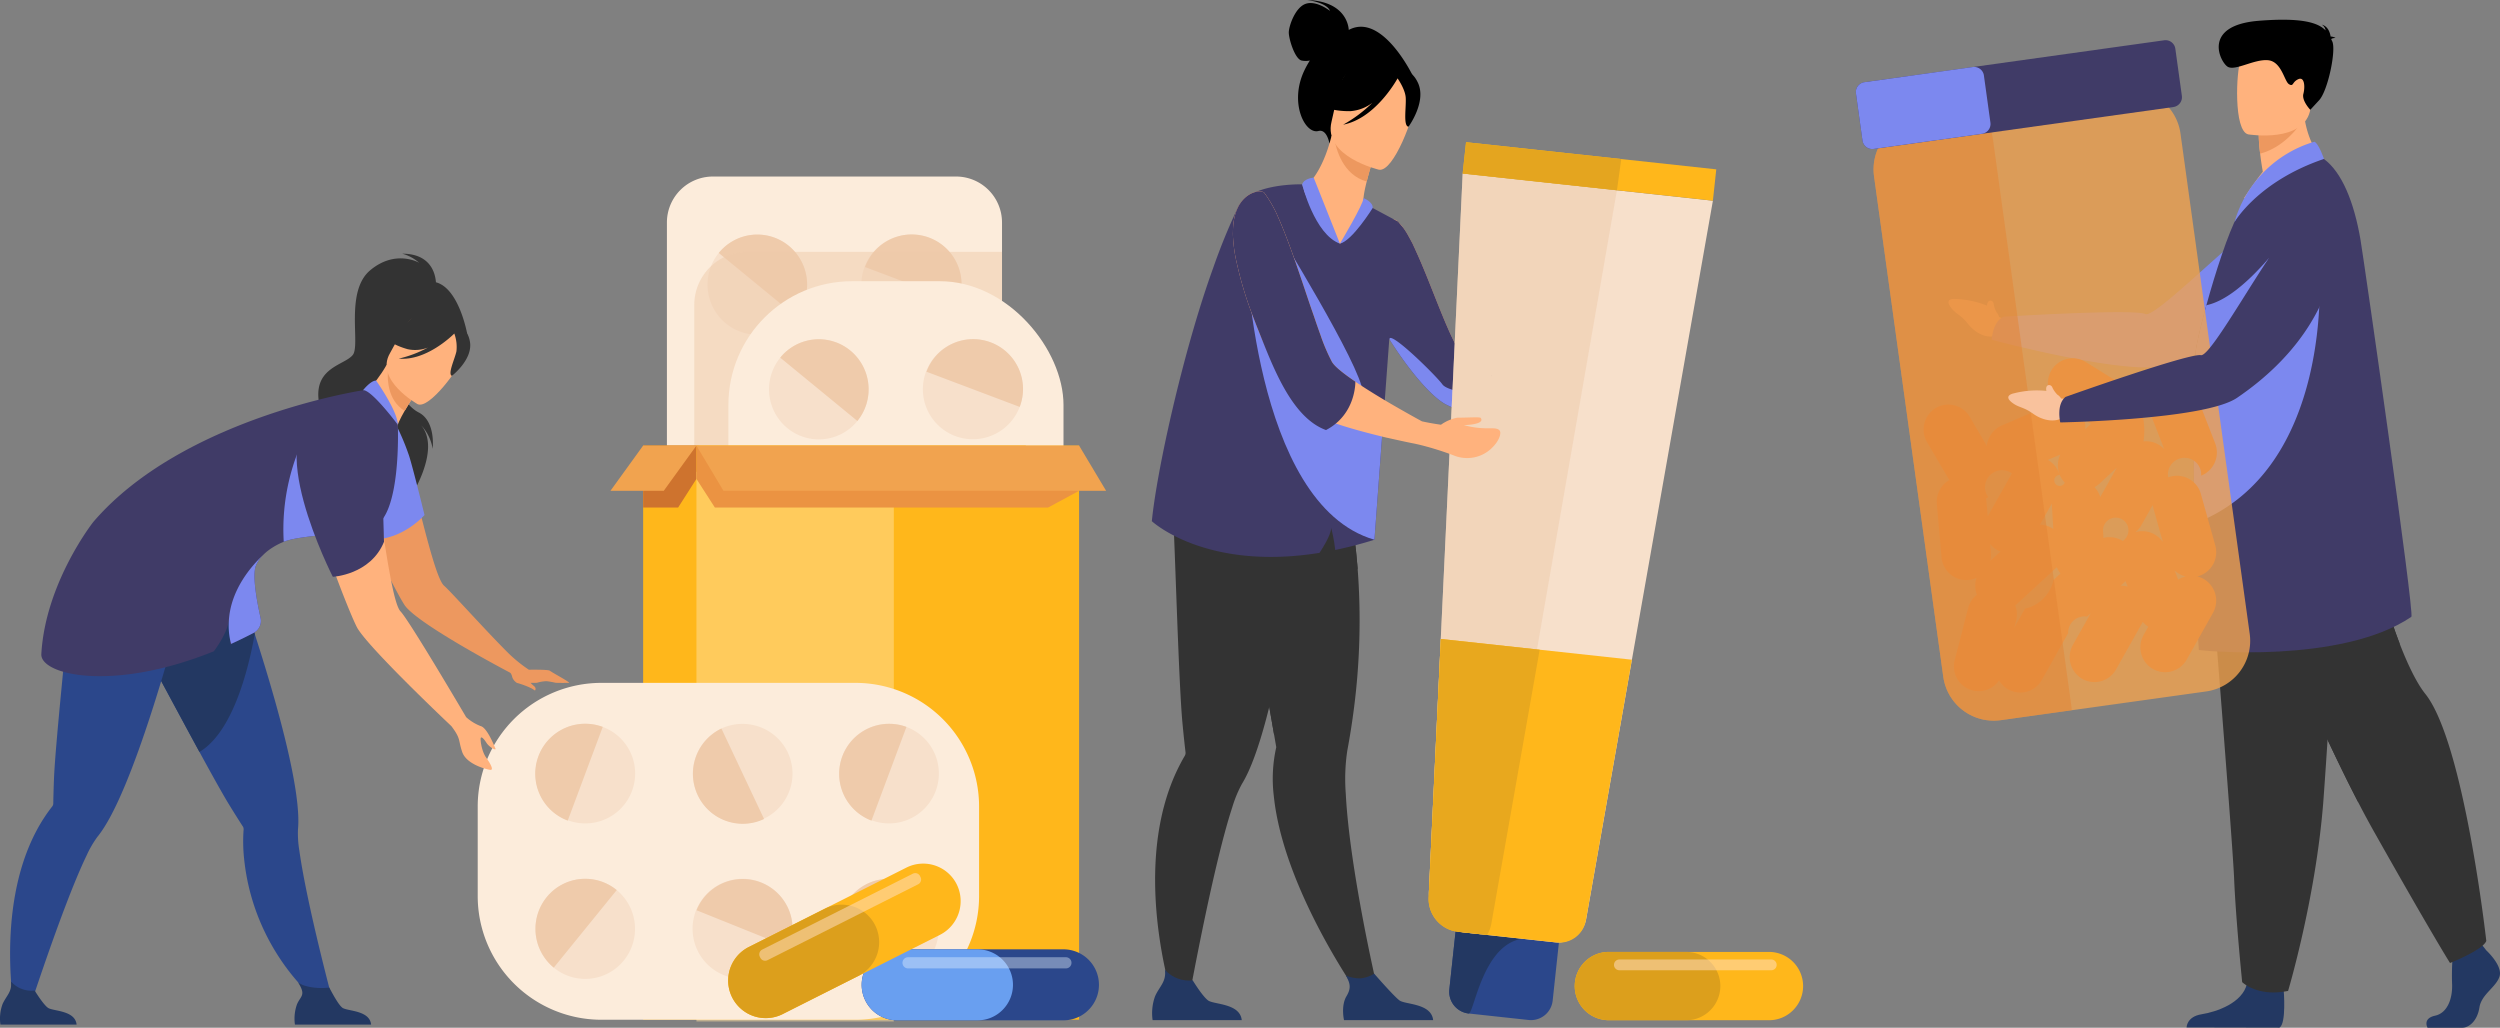 <svg xmlns="http://www.w3.org/2000/svg" width="710" height="291.876"><rect width="100%" height="100%" fill="#808080" stroke="none"/><defs><style>.a{fill:#fcecdb}.b{fill:#f7e0cb}.c,.d{fill:#efcbab}.d,.t{opacity:.5}.e{fill:#f9c29d}.f{fill:#7c88ef}.g{fill:#233862}.h,.i{fill:#333}.j{fill:#ffb27d}.k{fill:#403b67}.l{fill:#ed985f}.m{fill:#000000cc}.n{fill:#7c88ef}.y{fill:#f1a34f}.p{fill:#eb9342}.r{fill:#ffb71b}.s{fill:#dc9f1c}.t{fill:#ffe2cc}.u{fill:#2b478b}</style></defs><path class="a" d="M284.572 63.192v117.026a13.062 13.062 0 01-12.99 13.057h-69.19a12.778 12.778 0 01-5.213-1.106 13.105 13.105 0 01-7.776-11.952V63.192a13.062 13.062 0 0112.989-13.058h69.19a13.06 13.06 0 0112.99 13.058z"/><path class="b" d="M253.923 94.142a14.205 14.205 0 1118.208-8.311 14.235 14.235 0 01-18.208 8.311z"/><path class="c" d="M272.131 85.831l-26.474-9.993a14.149 14.149 0 1126.474 9.993z"/><path class="b" d="M206.141 91.845a14.265 14.265 0 01-2.011-20 14.088 14.088 0 0119.895-2.022 14.267 14.267 0 012.012 20 14.091 14.091 0 01-19.896 2.022z"/><path class="c" d="M226.036 89.823L204.13 71.845a14.088 14.088 0 0119.895-2.022 14.268 14.268 0 012.011 20z"/><path class="d" d="M284.573 71.521v108.7a13.062 13.062 0 01-12.99 13.058h-69.191a12.781 12.781 0 01-5.214-1.106v-105.6a15.119 15.119 0 018.416-13.517 14.765 14.765 0 016.552-1.53z"/><g transform="translate(206.864 79.865)"><rect class="a" width="95.171" height="143.143" rx="35.142"/><path class="b" d="M64.52 44.008a14.205 14.205 0 1118.207-8.311 14.235 14.235 0 01-18.207 8.311z"/><path class="c" d="M82.728 35.697l-26.474-9.993a14.149 14.149 0 1126.474 9.993z"/><path class="b" d="M16.739 41.713a14.266 14.266 0 01-2.012-20 14.088 14.088 0 0119.9-2.022 14.267 14.267 0 012.011 20 14.09 14.09 0 01-19.899 2.022z"/><path class="c" d="M36.633 39.691L14.727 21.713a14.088 14.088 0 0119.9-2.022 14.267 14.267 0 012.006 20z"/></g><path class="e" d="M567.728 90.023a2.746 2.746 0 00-.687-1.3 7.459 7.459 0 01-.825-2.3c-.033-1.034-1.185-1.438-1.656-.578a2.106 2.106 0 00-.246.961 26.229 26.229 0 00-9.028-1.9s-3.357-.373-1.182 2.486c1.454 1.911 2.712 1.923 4.8 4.584s5.234 4.129 7.625 3.428l2.793.335 1.816-4.478z"/><path class="f" d="M657.74 60.375s-2.752 30.448-41.939 43.3c-10.58 3.471-50.152-7.188-50.152-7.188s.224-5.239 3.437-6.554c0 0 37.072-2.289 40.193-.751 2.769 1.364 26.441-23.137 34.089-27.084a19.972 19.972 0 0114.372-1.723z"/><path class="g" d="M706.106 269.905s4.69 4.3 3.775 7.361-5.148 5.1-5.72 8.833-2.86 5.776-4.919 5.776h-9.818s-1.517-2.63 2.145-3.422 5.042-5.184 4.814-9.262a71.974 71.974 0 01.343-9.513l7.779-1.812z"/><path class="h" d="M706.106 267.207c-.858 2.55-10.3 6.285-10.3 6.285s-5.146-8.152-21.622-37.372a276.313 276.313 0 01-4.427-8.221c-16.178-31.244-37.1-83.17-37.1-83.17l39.988-11.209s1.886 16.136 2.229 24.291c.21 4.983 3.029 15.629 6.61 24.929 2.278 5.917 4.868 11.288 7.29 14.309 11.03 13.754 17.332 70.158 17.332 70.158z"/><path class="i" d="M681.482 182.741c-2.514 12.815-7.126 34.276-11.723 45.159-16.178-31.244-37.1-83.17-37.1-83.17l39.988-11.209s1.886 16.136 2.229 24.291c.206 4.982 3.025 15.629 6.606 24.929z"/><path class="g" d="M648.56 281.036s.842 9.794-1.217 10.813l-26.354-.055s0-3.057 4.233-3.737 11.669-3.17 12.927-8.72 10.411 1.699 10.411 1.699z"/><path class="h" d="M626.309 142.692s1.39 17.168 3.024 37.8c2.22 28.032 4.891 62.465 5.155 68.988.457 11.327 2.289 29.445 2.289 29.445s4.345 4.3 13.043 2.491c0 0 7.749-25.865 9.963-53.232a143 143 0 00.1-1.352c2.059-27.859 5.261-86.522 5.261-86.522z"/><path class="j" d="M662.751 48.918s-15.641 10.342-25.413 7.291c0 0 2.718-4.137 5.3-7.44-.339-1.972-.6-3.683-.752-5.135a47.692 47.692 0 01-.413-5.246l6.54-5.172 6.2-4.949c-.483 13.916 8.538 20.651 8.538 20.651z"/><path class="k" d="M684.825 175.178c-19.877 13.493-60.044 9.639-60.346 9.38-.668-8.587-1.047-22.748-1.257-35.852-.259-16.281-.262-30.929-.242-31.238 0 0 .014-.494.032-1.327.066-2.646.226-8.711.4-13.229.03-.846.063-1.633.094-2.337 0-.04 0-.076.008-.115.124-2.028 1.359-7.454 3.1-13.776 2.547-9.267 6.168-20.45 8.947-25.649 1.427-2.669 6.22-10.393 6.22-10.393 3.384.672 5.824-.332 9.395-2.083 3.909-1.9 8.119-3.943 8.8-3.423 5.113 3.759 8.57 12.2 10.413 22.994 1.043 6.214 15.418 106.381 14.436 107.048z"/><path class="l" d="M654.33 33.592s-4.285 7.851-12.442 10.046a47.718 47.718 0 01-.413-5.246l6.54-5.172z"/><path class="j" d="M638.493 38.161s16.173 2.66 17.69-7.335 4.628-16.382-5.634-18.5-12.851 1.394-14.178 4.608-2.046 20.277 2.122 21.227z"/><path class="m" d="M662.06 11.122c.148-.169.486-.306 1.24-.347a3.048 3.048 0 00-1.408-.4c-.157-1.053-.715-2.918-2.518-3.371a2.274 2.274 0 011.1 1.64c-2.089-2.157-6.565-3.726-18.959-2.743-16.334 1.3-10.951 11.81-8.836 13.063s7.438-2.183 11.378-1.868 4.689 6.037 6.025 6.823.812-.6 2.619-1.425 1.98 2.191 1.459 4.149 1.962 4.542 1.962 4.542l2.511-2.718c2.51-2.719 4.877-14.234 3.736-16.688-.106-.212-.205-.432-.309-.657z"/><path class="f" d="M623.222 148.705c-.259-16.281-.262-30.929-.242-31.238 0 0 .014-.494.032-1.326 15.586-19.39 35.663-39.528 35.663-39.528s4.351 56.877-35.453 72.092zm21.141-75.402c-.212.349-5.149 29.642-17.814 29.967a9.959 9.959 0 01-3.143-.359c.029-.846.062-1.633.1-2.337 0-.039 0-.075.006-.115.125-2.027 1.359-7.454 3.1-13.776 5.172-1.069 11.234-5.844 17.751-13.38z"/><path class="n" d="M660.01 45.136s-1.5-4.39-2.728-4.886a33.473 33.473 0 00-22.7 22.857s6.627-11.603 25.428-17.971z"/><path d="M626.626 196.362l-38.249 5.348-20.232 2.83a14.474 14.474 0 01-16.263-12.361L532.226 50.092a14.515 14.515 0 0112.289-16.349l17.943-2.508 40.539-5.67a14.469 14.469 0 0116.263 12.358l19.659 142.086a14.525 14.525 0 01-12.293 16.353z" opacity=".8" fill="#f1a34f"/><path class="p" d="M629.152 154.945l-2.052-7.336-2.052-7.339a7.056 7.056 0 00-8.679-4.9 7.669 7.669 0 00-.6.2 4.722 4.722 0 119.358-.484 7.106 7.106 0 003.986-9.168l-2.765-7.094-2.767-7.1a7.042 7.042 0 10-13.1 5.161l4.167 10.692a6.944 6.944 0 00-5.911-2.206 19.455 19.455 0 00-3.5-14.574l-12.91-8a7.034 7.034 0 00-9.682 2.312 7.119 7.119 0 001.6 9.232 6.939 6.939 0 00-1.824.5l-6.968 3.008-6.965 3.006a7.085 7.085 0 00-4.219 5.8l-1.014-1.724-3.859-6.559a7.035 7.035 0 00-9.639-2.487 7.114 7.114 0 00-2.474 9.691l3.859 6.558 2.473 4.2a7.1 7.1 0 00-3.55 6.771l.667 7.591.666 7.594a7.069 7.069 0 002.5 4.793 6.934 6.934 0 007.443 1.006 7.168 7.168 0 00.1 4.813 7.025 7.025 0 00-2.488 3.788l-1.9 7.377-1.9 7.379a7.032 7.032 0 0012.591 5.792 7 7 0 0012.146-.158l3.732-6.633 3.734-6.635a4.6 4.6 0 015.351-4.687l1.081-1-1.354 2.406-3.732 6.632a7.113 7.113 0 002.66 9.641 7.035 7.035 0 009.59-2.674l3.733-6.632 3.733-6.635c.048-.085.086-.174.13-.261a7.033 7.033 0 001.555 1.393l-1.329 2.362a7.115 7.115 0 002.66 9.641 7.037 7.037 0 009.59-2.674l7.465-13.268a7.118 7.118 0 00-2.66-9.64 6.937 6.937 0 00-1.795-.708c.083-.02.167-.033.251-.057a7.1 7.1 0 004.867-8.706zm-63.735 2.115l-.227-2.589a6.742 6.742 0 002.947 2.17l-2.886 2.661a7.053 7.053 0 00.167-2.242zm46.082-12.96l2.76 9.865a7.04 7.04 0 00-7.771-2.841 6.98 6.98 0 001.661-1.973l3.2-5.7c.045.221.091.432.15.649zm-19.62-24.946l1.959 1.213-1.634 1.507a7.015 7.015 0 00-.324-2.719zm4.6 22.006a7.08 7.08 0 00-1.647-2.8 6.97 6.97 0 001.391-.989l4.965-4.578zm6.377 12.472a7.055 7.055 0 00-5.475-.856l-.114-1.908a3.61 3.61 0 115.589 2.764zm-17.718-24.551a7.124 7.124 0 001.143 7.857c.037.041.077.074.115.113a1.554 1.554 0 11-1.479-2.156 7.046 7.046 0 00-3.306-4.269l-.023-.011zm-4.6 17.82l2.2-3.907c-.008.224-.008.449.006.676l.389 6.553a7.02 7.02 0 00-3.778-1.217l1.185-2.1zm-8.479 31.378l.522-2.03a7.06 7.06 0 00-.256-4.309c.146-.115.292-.231.432-.359l11.174-10.3c.072-.066.135-.139.2-.208a7.1 7.1 0 001.052 1.807l-1.989 1.834a10.665 10.665 0 01-8.088 8.147zm31.6-13.233l.611 1.567a6.95 6.95 0 00-2.007-.278zm14.949-.427l-.85-2.182-.162-.415a7.1 7.1 0 003.14 1.7 7.079 7.079 0 00-2.136.899zm-47.224-30.182l-3.093 5.5-3.732 6.632c-.017.031-.03.063-.046.093l-.42-4.785c-.01-.123-.033-.242-.05-.362.2-.1.409-.2.607-.32a4.834 4.834 0 016.734-6.755z"/><path d="M588.377 201.711l-20.232 2.829a14.474 14.474 0 01-16.263-12.36L532.226 50.093a14.515 14.515 0 0112.289-16.349l17.943-2.508a17.8 17.8 0 013.572 8.547l22.206 160.486q.101.726.141 1.442z" fill="#e58435" opacity=".5"/><path class="k" d="M617.259 30.392l-54.323 7.6-30.832 4.309a2.809 2.809 0 01-3.162-2.4l-1.852-13.38a2.823 2.823 0 012.39-3.178l30.788-4.306h.007l54.36-7.6a2.812 2.812 0 013.162 2.4l1.852 13.38a2.824 2.824 0 01-2.39 3.175z"/><path class="f" d="M562.935 37.991L532.103 42.3a2.809 2.809 0 01-3.162-2.4l-1.852-13.38a2.823 2.823 0 012.39-3.178l30.788-4.305h.007a2.812 2.812 0 013.155 2.4l1.852 13.38a2.824 2.824 0 01-2.346 3.174z"/><path class="e" d="M585.346 113.178a2.738 2.738 0 00-1.017-1.06 7.435 7.435 0 01-1.425-1.986c-.315-.984-1.534-1.053-1.75-.1a2.111 2.111 0 00.026.992 26.2 26.2 0 00-9.2.674s-3.328.57-.454 2.717c1.921 1.435 3.133 1.1 5.873 3.077s6.163 2.52 8.27 1.185l2.777-.451.519-4.807z"/><path class="k" d="M663.755 59.755s5.695 30.032-28.455 53.24c-9.219 6.265-50.181 6.973-50.181 6.973s-1.22-5.1 1.509-7.252c0 0 35.011-12.464 38.432-11.849 3.036.545 19.08-29.562 25.353-35.473a20 20 0 0113.342-5.639z"/><path class="r" d="M512.084 280.041a9.7 9.7 0 01-2.835 6.85 9.594 9.594 0 01-6.815 2.852h-45.569a9.7 9.7 0 01-6.814-16.551 9.6 9.6 0 016.814-2.848h45.569a9.7 9.7 0 019.65 9.697z"/><path class="s" d="M488.577 280.041a9.7 9.7 0 01-2.833 6.85 9.591 9.591 0 01-6.814 2.852h-22.064a9.7 9.7 0 01-6.814-16.551 9.6 9.6 0 016.814-2.848h22.068a9.7 9.7 0 019.643 9.697z"/><path class="t" d="M459.903 272.494h43.141a1.53 1.53 0 011.529 1.53 1.529 1.529 0 01-1.529 1.529h-43.141a1.53 1.53 0 01-1.53-1.529 1.53 1.53 0 011.53-1.53z"/><path class="m" d="M383.046 8.498c-.025-.689-.555-8.109-11.8-8.5 0 0 5.529.663 6.484 3.106 0 0-3.765-3.019-6.83-2.048s-4.866 6.37-4.884 8.146 1.685 7.5 3.63 7.987a5.908 5.908 0 002.356 0 26.8 26.8 0 00-1.51 2.71c-4.487 9.258.141 18.305 3.938 17.306 2.436-.641 3.125 3.537 3.125 3.537l23.664-19.259s-8.688-18.075-18.173-12.985z"/><path class="j" d="M447.541 124.253c-1.978 1.759-7.227-4.283-7.95-5.086a.471.471 0 00-.076-.115l1.6-4.474s6.885-.267 8.026.879.569 6.922-1.6 8.796z"/><path class="j" d="M441.111 114.578l-.684 4.627s-.3 0-.835-.04c-1.674-.115-5.744-.344-10.346-.84a102.127 102.127 0 01-13.145-2.024 19.383 19.383 0 01-5.267-1.916c-4.983-3.059-13.161-12.429-18.486-21.8a5.945 5.945 0 01-.383-.688 45.6 45.6 0 01-4.076-9.326 19.036 19.036 0 01-.792-4.516 19.815 19.815 0 01.648-6.273 15.977 15.977 0 012.815-5.66 2.754 2.754 0 01.531-.647 13.152 13.152 0 013.616-3.1 2.2 2.2 0 012.3.594c.091.071.178.152.268.233a7.05 7.05 0 01.356.36v.037a11.658 11.658 0 01.906 1.1s.006.007.006.01a21.153 21.153 0 011.711 2.8c.037.037.077.074.077.114.189.344.379.725.607 1.147a.857.857 0 01.151.266q.629 1.321 1.258 2.752c4.677 10.25 9.659 25.775 13.806 30.4.966 1.076 3.8 2.708 7.229 4.442.064.031.131.064.2.1l.02.01c2.859 1.441 6.109 2.941 9.025 4.243a304.359 304.359 0 008.484 3.595z"/><path class="k" d="M423.552 106.8a34.24 34.24 0 01-2.834 5.346 14.512 14.512 0 01-5.066 5.015c-1.564-.759-4.382-1.875-5.576-2.614-4.321-2.655-10.484-10.179-15.517-18.247a102.836 102.836 0 01-2.214-3.714 5.963 5.963 0 01-.383-.688 45.651 45.651 0 01-4.075-9.326l9.121-19.6.024-.047c.034.033.118.131.246.28a309.367 309.367 0 011.268 1.504 21.291 21.291 0 011.711 2.8c.036.037.077.074.077.115.188.344.379.725.607 1.147a.864.864 0 01.151.267q.629 1.32 1.259 2.752c4.676 10.25 9.659 25.774 13.8 30.4.967 1.076 3.8 2.708 7.23 4.442.079.111.136.168.171.168z"/><path class="f" d="M420.721 112.147a14.515 14.515 0 01-5.067 5.015c-1.563-.759-4.381-1.875-5.576-2.614-4.321-2.654-10.484-10.179-15.517-18.246.188-2.536 13.394 10.489 15.071 12.85 1.265 1.78 7.801 2.664 11.089 2.995z"/><path class="u" d="M442.802 267.023l-1.845 17.157a6.2 6.2 0 01-6.8 5.5l-17.067-1.852a6.221 6.221 0 01-5.476-6.84l1.842-17.157a6.207 6.207 0 015.989-5.538 6 6 0 01.816.033l17.063 1.852a6.22 6.22 0 015.478 6.845z"/><path class="g" d="M433.197 266.537c-12.078.674-14.544 21.464-16.107 21.3a6.221 6.221 0 01-5.476-6.84l1.842-17.157a6.207 6.207 0 015.989-5.538c10.636 3.894 19.821 7.894 13.752 8.235z"/><path class="b" d="M486.464 57l-23 130.361-12.977 73.543a8.159 8.159 0 01-8.9 6.712l-20.956-2.273-4.73-.513a11.355 11.355 0 01-10.082-11.842l3.365-71.519 6.217-132.182 43.809 4.755z"/><path class="d" d="M459.206 54.043l-22.334 128.273-13.594 78.083a8.791 8.791 0 01-2.651 4.944l-4.73-.513a11.355 11.355 0 01-10.082-11.842l3.365-71.519 6.217-132.182z"/><path class="r" d="M487.42 48.096l-.957 8.9-27.255-2.958-43.81-4.756.956-8.9 44.087 4.786zm-23.958 139.265l-13.061 74.018a7.644 7.644 0 01-8.337 6.29l-19.734-2.142-8.226-.894a9.424 9.424 0 01-8.371-9.832l3.45-73.333 28.087 3.049z"/><path d="M437.269 184.518l-13.718 77.755a9.426 9.426 0 01-1.221 3.255l-8.226-.894a9.424 9.424 0 01-8.371-9.832l3.45-73.333z" fill="#e8a81e"/><path d="M460.444 45.168l-1.234 8.874-43.81-4.756.956-8.9z" fill="#e4a51f"/><path class="h" d="M391.286 281.236l-5.026 1.882s-21.833-30.441-24.521-57.224a40.865 40.865 0 01.718-13.693s-.213-1.225-.586-3.391c-.173-1.011-.386-2.228-.629-3.623-.709-4.088-1.686-9.682-2.8-16.052-2.569-14.658-5.9-33.4-8.482-47.171l1.354-.438 14.655-4.752 3.028-9.67 10.912-2.888s2.438 4.794 4.616 27.439c.4 2.97.768 6.246 1.043 9.8a194.893 194.893 0 01-1.039 39.667q-.75 5.9-1.916 12.174a54.563 54.563 0 00-.418 12.022c1.097 21.892 9.091 55.918 9.091 55.918z"/><path class="i" d="M385.566 161.449l-23.7 47.357c-.173-1.011-.386-2.228-.629-3.623-.709-4.088-1.686-9.682-2.8-16.052-2.569-14.658-5.9-33.4-8.482-47.171l1.354-.438 14.655-4.752 3.028-9.67 10.912-2.888s2.438 4.794 4.616 27.439c.405 2.975.771 6.25 1.046 9.798z"/><path class="h" d="M375.141 130.294l-.548-4.729c-9.189 2.454-33.743-6.857-33.743-6.857s-8.9 7.867-7.734 26.725c.57 9.2 1.612 48.318 2.7 59.892.393 4.195.738 7.179.879 8.372a.021.021 0 010 .012 1.664 1.664 0 01-.267 1.025 54.437 54.437 0 00-4.018 8.494c-10.683 28.619 1.646 63.864 1.646 63.864l3.2-1.3s7.016-39.223 12.717-56.551a34.377 34.377 0 012.746-6.629c2.478-4.021 4.779-10.592 6.866-18.407 3.946-14.776 7.122-34 9.236-48.834.292.017 6.32-25.077 6.32-25.077z"/><path class="j" d="M382.114 75.428c-15.8.87-12.328-22.806-11.364-22.686 1.933-1.015 5.405-5.945 7.411-14.192l.682.318 11.4 5.388s-1.211 3.73-2.1 7.3c-.7 2.793-1.2 5.491-.78 6.246.9.367 1.437.6 1.437.6a.035.035 0 000 .012c.114.29-2.471 16.783-6.686 17.014z"/><path class="l" d="M390.244 44.258s-1.212 3.726-2.105 7.3c-6.664-1.869-8.687-8.91-9.3-12.685z"/><path class="j" d="M391.647 48.203s-15.942-3.709-13.492-13.654 2.044-17.122 12.326-15.174 11.317 6.233 11.3 9.753-5.92 19.783-10.134 19.075z"/><path class="m" d="M402.68 23.48c-1.714-3.6-3.731-3.412-4.993-2.773a11.392 11.392 0 00-14.839-1.275 19.519 19.519 0 01-8.957 9.674s2.449 2.521 9.548 2.466a11.652 11.652 0 006.332-2.4 38.171 38.171 0 01-8.312 6.233c8.886-1.709 14.844-12.051 15.456-13.15.752 1.117 2.192 3.5 2.313 5.505.165 2.729-.77 8.031.785 8.232-.001 0 5.237-7.106 2.667-12.512z"/><path class="g" d="M352.658 289.72h-25.317a14.044 14.044 0 01.716-6.821c1.267-2.824 3.251-4.107 2.776-7.524a9.1 9.1 0 007.891 3.035c.448.73 2.894 4.642 4.392 5.724 1.655 1.195 9.032.769 9.542 5.586zm54.358-.001H381.7s-.947-4.059.715-6.822c1.471-2.444.907-3.836-.182-5.858a9.8 9.8 0 004.264.807 8.889 8.889 0 003.766-1.331c1.089 1.249 5.755 6.564 7.213 7.618 1.653 1.195 9.03.769 9.54 5.586z"/><path class="k" d="M397.033 62.924l-4.15 56.045-2.54 34.318a116.69 116.69 0 01-11.149 2.907 41.975 41.975 0 00-1.158-6.317c.041 1.8-2.06 5.258-3.3 7.137-32.419 5.221-47.617-9-47.617-9 1.262-12.584 6.723-38.038 13.262-59.377 1.362-4.438 2.768-8.7 4.193-12.627a173.184 173.184 0 017.05-17.214c3.325-6.874 18.188-6.442 18.188-6.442a36.56 36.56 0 0010.729 16.837c4.194-2.476 7.318-11.181 7.318-11.181z"/><path class="n" d="M373.085 50.441s-2.7.182-3.276 1.916c0 0 3.52 14.243 10.726 16.836zm7.451 18.751s6.725-11.247 6.7-12.936c0 0 2.779 1.086 2.606 2.819-.001.001-5.801 9.339-9.306 10.117z"/><path class="f" d="M362.075 64.125c.194.674 24.465 39.63 25 47.387s-10.207 3.372-10.375 2.361-14.625-49.748-14.625-49.748z"/><path class="f" d="M392.883 118.97l-2.54 34.318c-34.72-10.055-36.629-83.708-36.629-83.708l21.458 38.945 17.523 10.182s.067.09.188.263z"/><path class="j" d="M426.08 122.854c-.07-1.282-1.751-1.224-3.029-1.23a24.461 24.461 0 01-7.311-.891s6.1-.088 4.807-2.026c-.236-.354-3.27-.086-6.658-.086a11.776 11.776 0 00-4.646 2 67.61 67.61 0 01-5.409-.961 324.042 324.042 0 01-5.82-3.251c-4.351-2.466-9.249-5.393-13.1-8.021a81.36 81.36 0 01-1.966-1.386c-2.321-1.683-4.07-3.174-4.68-4.247a53.061 53.061 0 01-3.194-7.457 215.497 215.497 0 01-1.9-5.467c-1.141-3.211-2.281-6.691-3.463-10.172-2.13-6.347-4.411-12.735-6.579-17.666a34.932 34.932 0 00-4.069-7.228c-1.027-1.261-8.827-.115-8.9 10.975a16.7 16.7 0 00.037 1.949 41.446 41.446 0 001.027 6.921 104.927 104.927 0 004.337 14.533c.531 1.376 1.064 2.792 1.634 4.206 4.11 10.25 9.4 19.808 13.846 23.059a4.628 4.628 0 00.533.381 36.364 36.364 0 006.576 3.056c.385.141.781.284 1.184.425 4.489 1.531 9.813 2.907 14.567 4.054h.04c2.778.614 5.324 1.188 7.455 1.605s.233.058.652.146l.6.123h.024a84.385 84.385 0 0110.058 3.092 10.049 10.049 0 0011.335-2.448c1.163-1.205 2.075-2.818 2.012-3.988z"/><path class="k" d="M384.916 108.392s.279 9.247-8.332 13.744c-9.953-3.611-15.277-18.533-19.388-28.783-.57-1.413-1.1-2.83-1.634-4.206a104.927 104.927 0 01-4.337-14.533 41.446 41.446 0 01-1.027-6.921 16.7 16.7 0 01-.037-1.949c.074-11.089 7.874-12.236 8.9-10.975a34.932 34.932 0 014.069 7.228c2.167 4.931 4.448 11.319 6.579 17.666 1.182 3.481 2.321 6.961 3.462 10.173.647 1.949 1.3 3.784 1.9 5.466a53.061 53.061 0 003.194 7.457c.611 1.073 2.359 2.564 4.68 4.247.622.448 1.279.91 1.971 1.386zm38.688-1.653c-.009.041-.026.061-.05.061.014-.031.024-.054.03-.071.031-.061.038-.061.02.01z"/><path class="r" d="M182.652 126.545h108.672v163.04H182.652z"/><path class="r" d="M197.789 126.544h108.673v163.041H197.789z"/><path d="M197.789 136.005l-5.208 8.143h-9.929v-17.6h15.136z" fill="#ce732e"/><path class="y" d="M182.652 126.545l-9.283 12.844h15.136l9.283-12.844z"/><path d="M197.789 133.974v156.13h56.05V139.391z" fill="#ffe19f" opacity=".5"/><path class="p" d="M306.462 139.389l-8.818 4.759h-94.616l-5.239-8.143v-9.461z"/><path class="y" d="M306.46 126.545H197.788l7.677 12.844h108.673z"/><path class="a" d="M170.81 193.934h72.107a35.142 35.142 0 0135.142 35.142v25.391a35.143 35.143 0 01-35.143 35.143h-72.1a35.142 35.142 0 01-35.147-35.142v-25.393a35.141 35.141 0 0135.141-35.141z"/><path class="b" d="M179.445 224.746a14.149 14.149 0 11-8.267-18.3 14.116 14.116 0 018.267 18.3z"/><path class="c" d="M171.179 206.443l-9.941 26.614a14.205 14.205 0 019.941-26.614z"/><path class="b" d="M177.161 272.782a14.087 14.087 0 01-19.894 2.022 14.264 14.264 0 01-2.012-20 14.09 14.09 0 0119.894-2.022 14.266 14.266 0 012.012 20z"/><path class="c" d="M175.152 252.782l-17.883 22.022a14.264 14.264 0 01-2.012-20 14.09 14.09 0 0119.895-2.022z"/><path class="b" d="M265.698 224.746a14.149 14.149 0 11-8.267-18.3 14.116 14.116 0 018.267 18.3z"/><path class="c" d="M257.434 206.443l-9.94 26.614a14.205 14.205 0 019.94-26.614z"/><path class="b" d="M263.413 272.782a14.08 14.08 0 01-19.261 2.507 10.551 10.551 0 01-.633-.486 14.264 14.264 0 01-2.011-20 14.086 14.086 0 0119.894-2.021c.206.171.405.341.6.522a14.267 14.267 0 011.411 19.478z"/><path class="c" d="M262.002 253.304l-17.85 21.985a10.551 10.551 0 01-.633-.486 14.264 14.264 0 01-2.011-20 14.086 14.086 0 0119.894-2.021c.205.171.404.342.6.522z"/><path class="b" d="M223.716 213.662a14.153 14.153 0 11-18.832-6.757 14.246 14.246 0 0118.832 6.757z"/><path class="c" d="M204.885 206.906l12.111 25.689a14.106 14.106 0 01-18.832-6.757 14.248 14.248 0 016.721-18.932z"/><path class="b" d="M205.686 276.989a14.2 14.2 0 1118.382-7.915 14.238 14.238 0 01-18.382 7.915z"/><path class="c" d="M224.068 269.074l-26.255-10.563a14.15 14.15 0 1126.255 10.563z"/><path class="h" d="M118.867 117.112c-4.4-2.223-8-10.353-7.621-11.805a11.186 11.186 0 01.578-1.3l20.918-8.9s-2.245-13.148-8.935-14.94c-.192-2.561-1.533-8.118-9.561-8.118a12.226 12.226 0 014.8 2.586s-6.653-3.927-13.893 2.107-2.742 21.166-4.943 24.038-10.776 3.448-9.728 12.738 27.212 20.925 25.531 28.611c0 0 9.6-14.194 3.574-21.375a12.768 12.768 0 013.286 6.715s.964-7.845-4.006-10.357zm.064 2.959s.063.06.173.173c-.058-.058-.114-.117-.173-.173z"/><path class="u" d="M94.525 284.383l-5.186-.766s-17.438-13.931-20.034-39.925a46.669 46.669 0 01-.124-8.037 1.415 1.415 0 00-.181-.887l-.006-.008c-.558-.86-1.947-3.015-3.828-6.079-1.854-3.019-5.026-8.727-8.517-15.132-6.287-11.535-13.608-25.33-16.119-29.724-8-14-4.144-23.42-4.144-23.42s22.319-2.219 28.435-7.6l2.2 3.413s4.836 21.522 4.607 21.622l.726 2.235c3.817 11.841 8.206 26.641 10.6 38.7 1.345 6.782 2.058 12.692 1.675 16.718a29.459 29.459 0 00.394 6.124c2.159 15.444 9.502 42.766 9.502 42.766z"/><path class="g" d="M105.399 290.978H83.762a12 12 0 01.612-5.83c1.083-2.413 2.626-2.49.2-6.273 1.375 1.423 5.794 2.012 8.923 1.589.384.625 2.471 4.815 3.751 5.74 1.411 1.021 7.716.658 8.151 4.774zm-33.047-110.9c-1.89 10.479-6.354 27.919-15.708 33.47-6.287-11.535-13.608-25.33-16.119-29.724-8-14-4.144-23.42-4.144-23.42s22.319-2.219 28.435-7.6l2.2 3.413s4.836 21.522 4.607 21.622q.361 1.103.729 2.239z"/><path class="u" d="M57.178 162.018l.073-4.068c-8.063 1.022-27.8-9.686-27.8-9.686s-8.435 5.64-9.59 21.747c-.563 7.862-4.129 41.109-4.524 51.037-.143 3.6-.191 6.166-.208 7.192a.013.013 0 010 .01 1.415 1.415 0 01-.342.838 46.4 46.4 0 00-4.369 6.732c-12.3 23.012-5.87 54.281-5.87 54.281l2.857-.73s10.4-32.415 17.2-46.436a29.382 29.382 0 013.079-5.3c2.557-3.121 5.252-8.423 7.909-14.8 5.023-12.061 9.9-27.976 13.377-40.3.248.049 8.208-20.517 8.208-20.517z"/><path class="l" d="M156.144 190.481c-.5-.378-5.946-.278-5.946-.278a40.2 40.2 0 01-6.23-5.114c-6.546-6.57-16.088-17.249-17.836-18.729-3-2.539-8.189-28.262-12.656-42.679-2.353-7.594-12.582-9.017-16.7-2.225a8.469 8.469 0 00-1.25 4.233c-.227 8.9 17.239 43.364 19.558 46.412 4.221 5.549 29.7 18.895 29.7 18.895.582.325.616 1.31.871 1.723a3.231 3.231 0 001.131 1.215 24.971 24.971 0 014.2 1.574l.948.6s.548-.615-.315-1.3a6.971 6.971 0 01-.934-.877h1.48a1.937 1.937 0 00.387-.038 10.746 10.746 0 012.6-.438 20.738 20.738 0 012.53.432c.7.1 3.945.044 3.945.044.198-.257-4.588-2.774-5.483-3.45z"/><path class="j" d="M104.36 134.87c-13.181-3.041-4.76-21.661-4-21.333 1.826-.374 5.837-3.6 9.425-9.894l.484.423 8.1 7.135s-1.871 2.775-3.446 5.493c-1.23 2.129-2.276 4.225-2.109 4.945.652.515-4.938 14.044-8.454 13.231z"/><path class="f" d="M112.682 121.039a66.96 66.96 0 013.554 8.58c1.236 3.982 4.33 16.648 4.33 16.648s-6.38 7.319-15.256 6.893c0 0-4.772-7.51-3.09-14.292s10.462-17.829 10.462-17.829z"/><path class="l" d="M118.37 111.204s-1.872 2.772-3.446 5.494c-5.033-3.119-5.038-9.384-4.651-12.629z"/><path class="j" d="M118.594 114.778s-12.221-6.837-7.869-14.422 5.706-13.576 13.692-9.532 7.829 7.81 6.989 10.7-9.521 14.837-12.812 13.254z"/><path class="h" d="M133.471 97.097c-.56-3.368-2.262-3.69-3.449-3.465a9.745 9.745 0 00-11.887-4.575 16.617 16.617 0 01-9.632 5.816s1.418 2.653 7.261 4.295a9.935 9.935 0 005.764-.463 32.509 32.509 0 01-8.293 3.143c7.7.708 15.026-6.369 15.786-7.126a11.079 11.079 0 01.605 5.071c-.507 2.281-2.521 6.413-1.291 6.948.001 0 5.975-4.593 5.136-9.644z"/><path class="g" d="M21.755 290.979H.118a12 12 0 01.612-5.83c1.083-2.413 2.779-3.51 2.373-6.43a7.771 7.771 0 006.744 2.594c.383.625 2.474 3.968 3.754 4.892 1.414 1.021 7.719.658 8.154 4.774z"/><path class="k" d="M105.912 149.633a52.384 52.384 0 01-10.688 1.948c-5.689.625-11.564 1.05-14.641 2.286a19.454 19.454 0 00-4.1 2.252 1.292 1.292 0 00-.121.091 13.215 13.215 0 00-1.7 1.472 9.329 9.329 0 00-1.985 2.961c-1.128 2.8.366 10.572 1.323 14.82a3.866 3.866 0 01-1.965 4.282q-3.245 1.687-6.378 3.113l-.329.148c.02-.432.027-.861.027-1.279a39.76 39.76 0 00-.367-5.369c-.514 2.958-2.452 6.152-4.258 8.61-29.037 11.714-49.324 6.622-48.992.787 1.146-20.26 14.735-37.49 14.735-37.49 25.346-29.63 76.614-37.43 76.614-37.43s2.455-.3 5.418 3.282c4.262 5.156 4.474 6.5 4.474 6.5s1.125 26.142-7.067 29.016z"/><path class="f" d="M95.222 151.58c-5.689.625-11.563 1.052-14.64 2.285a60.557 60.557 0 017.609-33.1s5.781 23.662 7.031 30.815zM74 175.466a3.866 3.866 0 01-1.965 4.282q-3.245 1.686-6.378 3.113a14.048 14.048 0 01-.3-1.131 19.825 19.825 0 01-.366-5.369c.484-8.969 6.56-15.759 9.674-18.676a9.324 9.324 0 00-1.985 2.962c-1.131 2.802.363 10.571 1.32 14.819zm29.083-64.627s2.232-2.837 3.741-2.745c0 0 6.1 8.587 6.151 12.528.008-.001-7.607-10.182-9.892-9.783z"/><path class="j" d="M140.703 212.574c-.326-.739-2.367-5.907-4.162-6.352a13.225 13.225 0 01-4.156-2.554s-16.132-27.455-18.63-30.024c-3.922-4.033-7.729-53.305-12.558-56.532 0 0-14.259 1.416-15.4 10.73s13.671 47.252 15.792 50.688c3.863 6.254 26.606 27.692 26.606 27.692 2.751 3.657 1.874 3.781 3.07 7.337s7.019 4.978 8 5.087.163-1.586-1.2-3.5-1.741-5.36-1.5-5.634.8.218 1.612 1.477 2.853 2.319 2.526 1.585z"/><path class="k" d="M108.503 134.906s1.464-24.016-16.82-18.209 2.838 47.114 2.838 47.114 10.732-.532 14.537-9.946z"/><path class="u" d="M312.104 279.692a10.068 10.068 0 01-2.947 7.116 9.961 9.961 0 01-7.078 2.963H254.74a10.078 10.078 0 01-7.079-17.2 9.98 9.98 0 017.079-2.959h47.344a10.081 10.081 0 0110.02 10.08z"/><path d="M287.684 279.692a10.08 10.08 0 01-2.943 7.116 9.964 9.964 0 01-7.079 2.963h-22.921a10.078 10.078 0 01-7.079-17.2 9.98 9.98 0 017.079-2.959h22.921a10.078 10.078 0 0110.022 10.08z" fill="#699ff0"/><path d="M257.895 271.852h44.818a1.589 1.589 0 011.593 1.589 1.589 1.589 0 01-1.589 1.589h-44.822a1.589 1.589 0 01-1.589-1.589 1.589 1.589 0 011.589-1.589z" fill="#e9f3fe" opacity=".4"/><path class="r" d="M271.708 251.147a10.747 10.747 0 01-4.74 14.339l-44.869 22.6a10.672 10.672 0 01-9.522-19.1l44.868-22.6a10.633 10.633 0 0114.263 4.761z"/><path class="s" d="M248.562 262.808a10.742 10.742 0 01-4.736 14.338L222.1 288.091a10.672 10.672 0 01-9.522-19.1l21.725-10.945a10.628 10.628 0 0114.259 4.762z"/><path class="t" d="M261.436 249.102l-.152-.305a1.508 1.508 0 00-2.021-.676l-42.8 21.561a1.523 1.523 0 00-.672 2.032l.152.306a1.508 1.508 0 002.022.675l42.8-21.562a1.521 1.521 0 00.671-2.031z"/></svg>